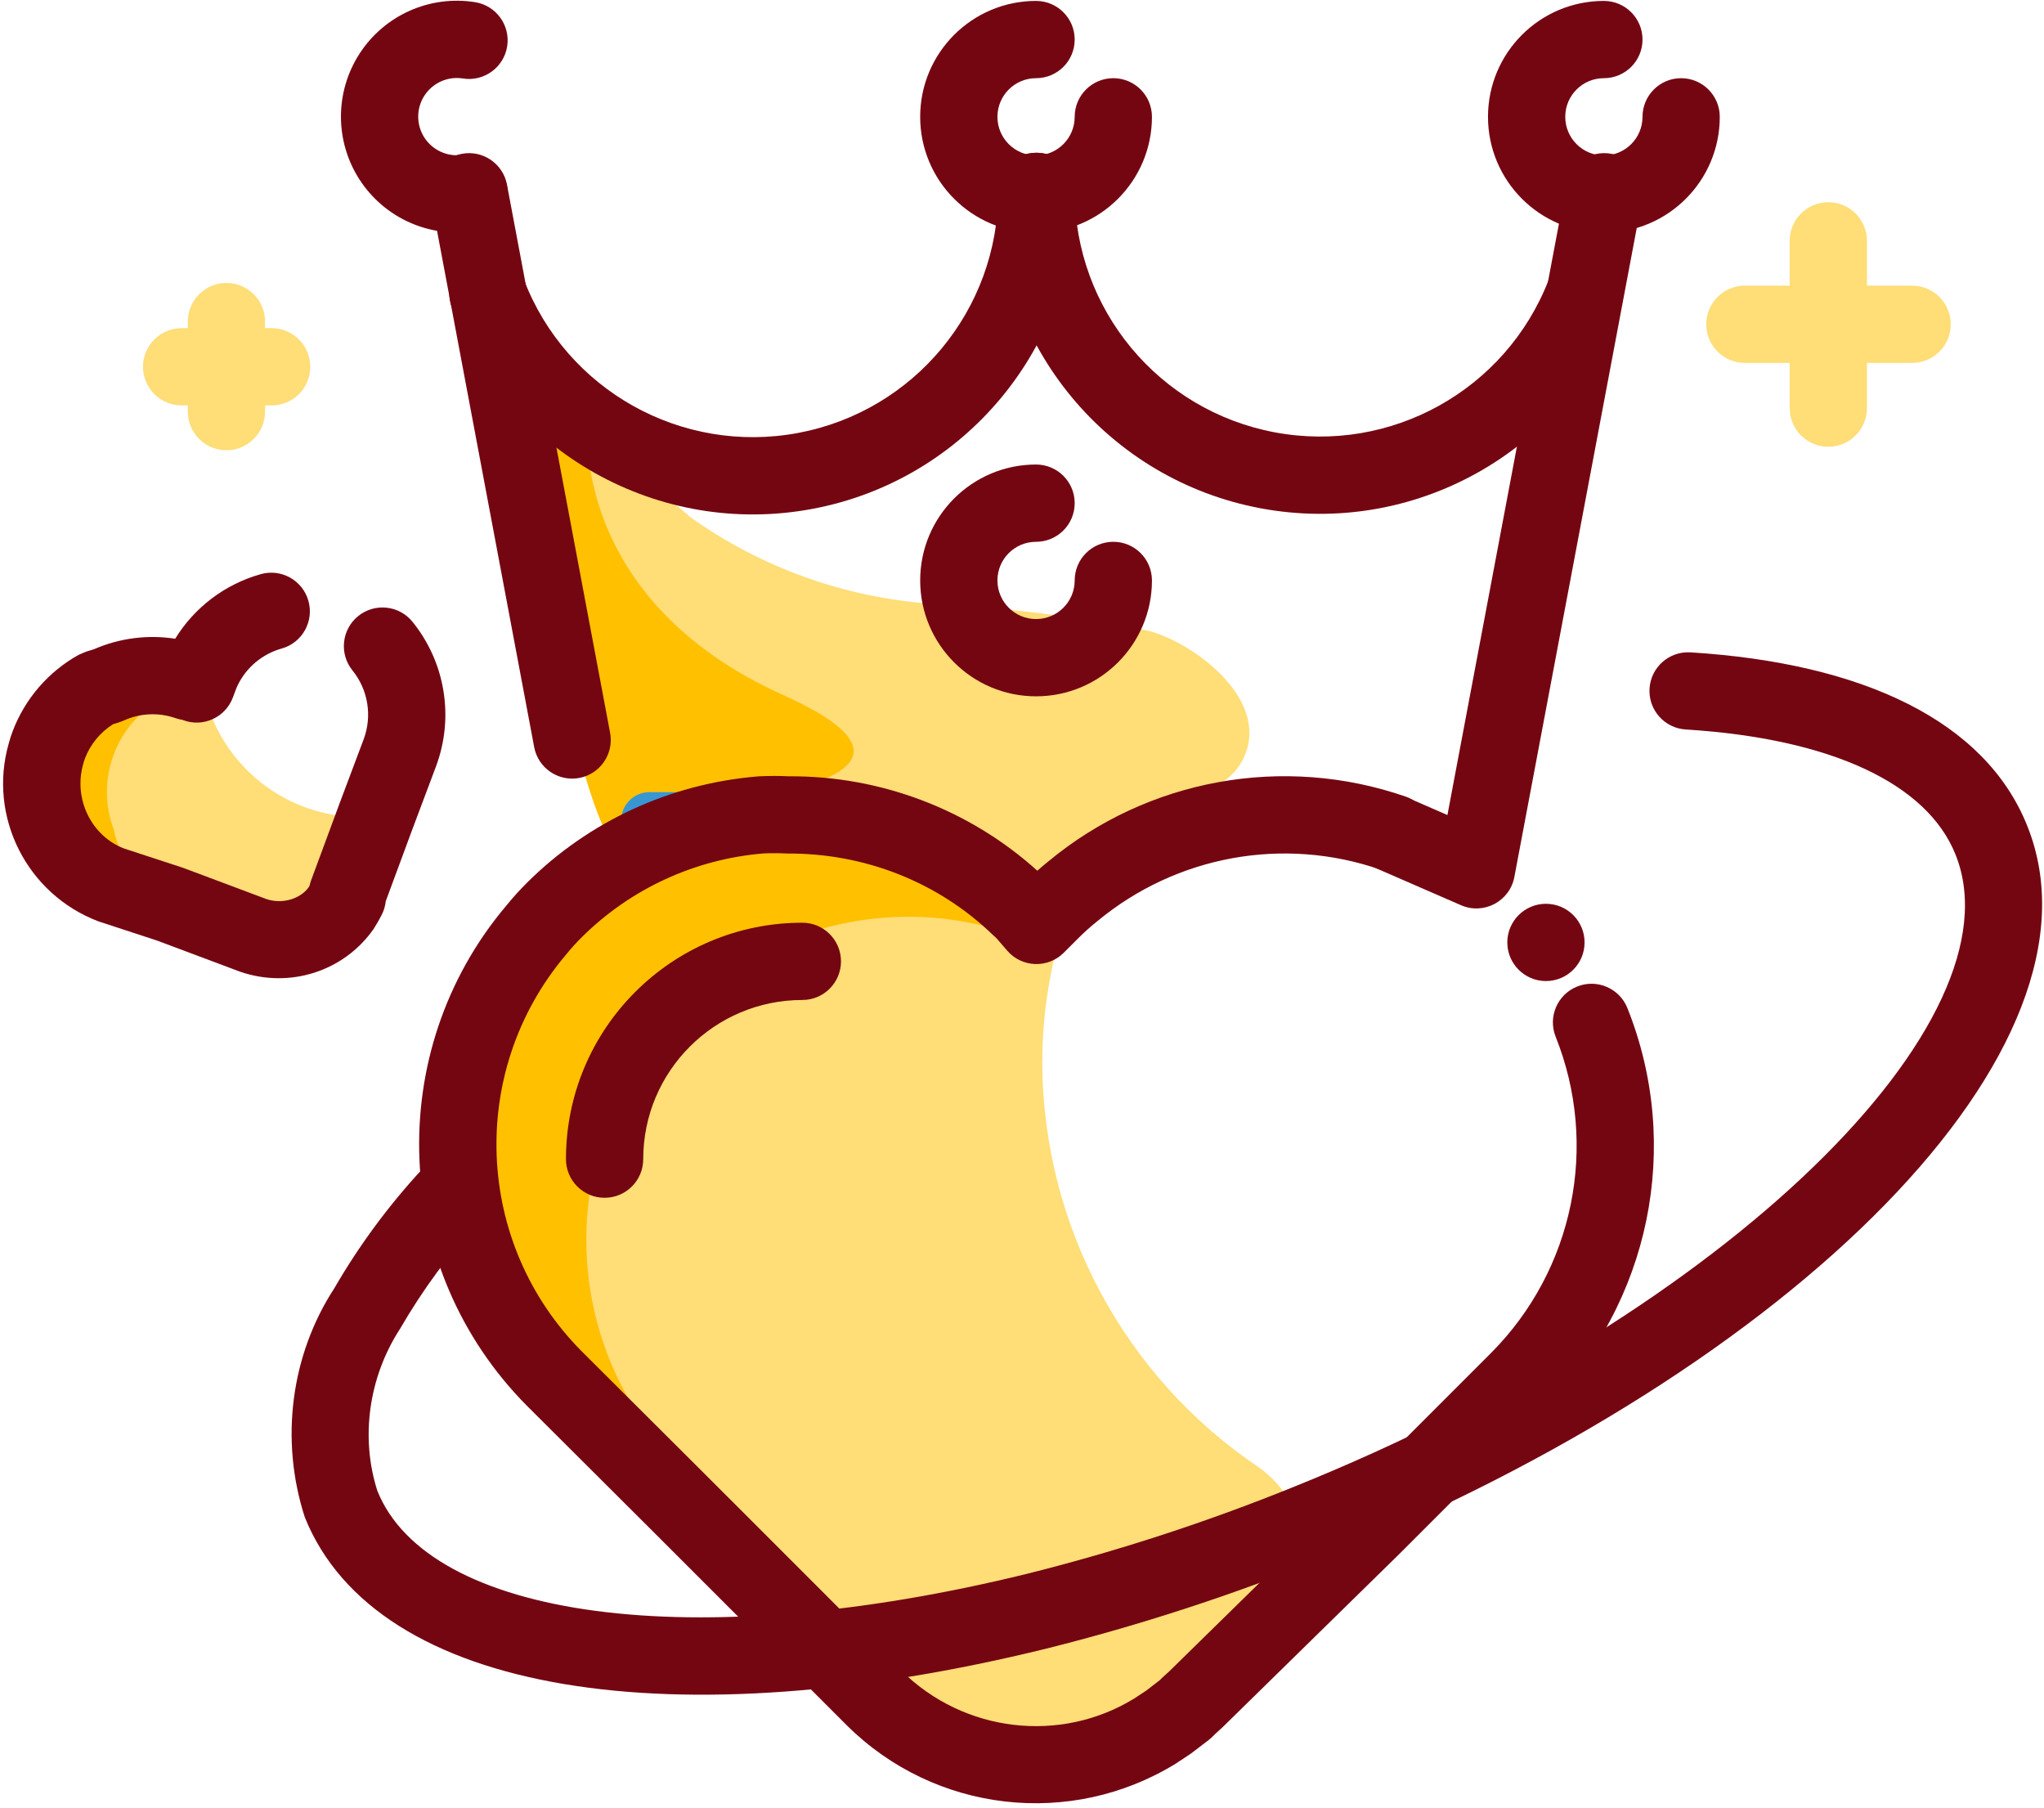 <?xml version="1.0" encoding="utf-8"?>
<svg xmlns="http://www.w3.org/2000/svg" width="199" height="176" viewBox="0 0 199 176">
  <g fill="none" transform="translate(-1)">
    <path fill="#FD7" d="M60.501,42.849 C62.899,45.54 65.488,48.054 68.248,50.37 C75.097,55.238 83.148,58.138 91.527,58.757 C98.716,59.12 105.868,60.013 112.925,61.427 C117.551,62.743 124.997,68.422 121.913,74.1 C119.695,78.162 113.64,77.485 109.691,79.854 C109.035,80.178 108.515,80.724 108.225,81.396 C108.045,82.348 108.277,83.332 108.864,84.104 C109.879,85.758 103.636,87.3 104.389,89.105 C105.141,90.911 101.493,93.167 100.214,94.634 C98.858,95.848 97.108,96.529 95.288,96.552 C83.667,98.056 83.178,99.523 71.595,97.755 C67.592,97.558 63.861,95.672 61.329,92.565 C59.035,88.805 60.05,84.292 59.862,80.005 C58.959,73.742 57.174,67.64 54.56,61.878 C51.904,52.919 50.301,43.68 49.783,34.35 C53.995,36.267 57.675,39.185 60.501,42.849 Z"/>
    <path fill="#FFC000" d="M58.207,41.119 C58.207,41.119 56.365,58.268 77.274,67.67 C98.183,77.071 64.45,78.651 64.45,78.651 C64.45,78.651 61.442,97.454 54.259,59.133 C47.076,20.811 58.207,41.119 58.207,41.119 Z"/>
    <rect width="24.708" height="20.684" x="61.479" y="77.109" fill="#3897D3" rx="2.75"/>
    <path fill="#740612" d="M44.995,29.946 C50.431,44.077 65.176,52.318 80.06,49.542 C94.944,46.766 105.728,33.765 105.705,18.624 C105.702,16.547 104.015,14.866 101.938,14.87 C99.861,14.873 98.18,16.559 98.184,18.636 C98.201,30.15 90,40.037 78.681,42.148 C67.362,44.259 56.149,37.992 52.015,27.246 C51.269,25.307 49.093,24.34 47.155,25.086 C45.216,25.832 44.249,28.008 44.995,29.946 Z"/>
    <path fill="#740612" d="M98.108,18.633 C98.118,33.738 108.881,46.697 123.728,49.478 C138.576,52.259 153.299,44.075 158.776,29.997 C159.528,28.061 158.57,25.882 156.634,25.129 C154.698,24.376 152.519,25.335 151.766,27.27 C147.601,37.976 136.404,44.2 125.113,42.085 C113.822,39.97 105.637,30.115 105.63,18.628 C105.628,16.551 103.944,14.868 101.867,14.87 C99.79,14.871 98.107,16.556 98.108,18.633 Z"/>
    <path fill="#740612" d="M141.919 79.338L138.118 77.684C136.214 76.856 133.998 77.728 133.169 79.632 132.341 81.537 133.213 83.752 135.117 84.581L143.24 88.116C145.454 89.079 147.989 87.737 148.436 85.365L160.884 19.365C161.269 17.324 159.927 15.357 157.886 14.972 155.845 14.587 153.878 15.93 153.493 17.971L141.919 79.338zM105.63 56.5C105.63 58.577 103.946 60.261 101.869 60.261 99.792 60.261 98.108 58.577 98.108 56.5 98.108 54.423 99.792 52.74 101.869 52.74 103.946 52.74 105.63 51.056 105.63 48.979 105.63 46.902 103.946 45.218 101.869 45.218 95.638 45.218 90.587 50.269 90.587 56.5 90.587 62.731 95.638 67.782 101.869 67.782 108.1 67.782 113.151 62.731 113.151 56.5 113.151 54.423 111.467 52.74 109.39 52.74 107.313 52.74 105.63 54.423 105.63 56.5zM105.63 11.372C105.63 13.449 103.946 15.133 101.869 15.133 99.792 15.133 98.108 13.449 98.108 11.372 98.108 9.295 99.792 7.611 101.869 7.611 103.946 7.611 105.63 5.928 105.63 3.851 105.63 1.774 103.946.09 101.869.09 95.638.09 90.587 5.141 90.587 11.372 90.587 17.603 95.638 22.654 101.869 22.654 108.1 22.654 113.151 17.603 113.151 11.372 113.151 9.295 111.467 7.611 109.39 7.611 107.313 7.611 105.63 9.295 105.63 11.372z"/>
    <path fill="#740612" d="M160.912 11.372C160.912 13.449 159.228 15.133 157.151 15.133 155.074 15.133 153.39 13.449 153.39 11.372 153.39 9.295 155.074 7.611 157.151 7.611 159.228 7.611 160.912 5.928 160.912 3.851 160.912 1.774 159.228.09 157.151.09 150.92.09 145.869 5.141 145.869 11.372 145.869 17.603 150.92 22.654 157.151 22.654 163.382 22.654 168.433 17.603 168.433 11.372 168.433 9.295 166.749 7.611 164.672 7.611 162.595 7.611 160.912 9.295 160.912 11.372zM46.069 15.067C44.602 15.301 43.133 14.649 42.323 13.403 41.513 12.156 41.513 10.55 42.323 9.304 43.133 8.058 44.602 7.405 46.069 7.64 48.12 7.967 50.048 6.57 50.376 4.519 50.703 2.468 49.306.54 47.255.212 42.851-.491 38.447 1.466 36.017 5.205 33.587 8.944 33.587 13.763 36.017 17.502 38.447 21.24 42.851 23.197 47.255 22.494 49.306 22.167 50.703 20.239 50.376 18.188 50.048 16.137 48.12 14.74 46.069 15.067z"/>
    <path fill="#FD7" d="M123.568,142.846 C126.013,144.572 127.568,147.292 127.815,150.275 C128.062,153.258 126.975,156.197 124.847,158.302 L117.589,165.56 L116.761,166.312 C116.627,166.467 116.476,166.606 116.31,166.726 L114.994,167.741 L113.64,168.644 L113.64,168.644 C104.869,174.051 93.536,172.745 86.225,165.485 L71.708,150.969 L71.708,150.969 L55.048,134.346 C43.579,122.832 42.436,104.594 52.378,91.738 C52.926,91.048 53.558,90.429 54.259,89.895 C60.441,85.146 67.474,81.623 74.98,79.516 C75.907,79.469 76.836,79.469 77.763,79.516 C86.346,79.393 94.62,82.711 100.741,88.729 L102.095,90.121 L103.448,88.767 C104.15,88.062 104.891,87.396 105.667,86.774 C103.555,92.1 102.47,97.779 102.471,103.509 C102.56,119.305 110.459,134.033 123.568,142.846 Z"/>
    <path fill="#FFC000" d="M58.395,116.258 C56.753,127.732 61.604,139.171 70.994,145.967 L70.994,145.967 L64.826,144.124 L54.973,134.309 C43.155,122.414 42.387,103.459 53.206,90.647 C53.76,89.965 54.35,89.312 54.973,88.692 C60.355,83.342 67.455,80.065 75.018,79.44 C75.945,79.394 76.874,79.394 77.801,79.44 C84.848,79.424 91.705,81.723 97.319,85.984 C99.264,87.456 100.751,89.452 101.606,91.738 L101.606,91.738 C97.021,89.77 92.026,88.944 87.052,89.331 C72.373,90.488 60.463,101.679 58.395,116.258 L58.395,116.258 Z"/>
    <path fill="#740612" d="M77.775,75.567 C76.937,75.519 75.882,75.519 74.829,75.572 C66.261,76.277 58.333,79.937 52.322,85.912 C51.603,86.628 50.925,87.378 50.287,88.163 C38.256,102.409 39.113,123.568 52.305,136.847 L64.578,149.082 L68.936,153.44 L83.452,167.956 C92.006,176.45 105.25,177.976 115.5,171.657 L116.967,170.682 L118.494,169.516 C118.748,169.333 119.036,169.078 119.308,168.789 L120.005,168.155 L137.219,151.285 L151.499,137.006 C161.671,126.786 164.79,111.506 159.439,98.126 C158.668,96.198 156.48,95.259 154.551,96.031 C152.623,96.802 151.685,98.99 152.456,100.919 C156.691,111.511 154.222,123.608 146.174,131.693 L131.928,145.94 L114.843,162.686 L114.119,163.342 L113.912,163.553 L112.584,164.576 L111.441,165.327 C104.262,169.749 94.84,168.664 88.761,162.628 L74.255,148.121 L69.892,143.759 L57.628,131.533 C47.197,121.033 46.519,104.283 56.079,92.961 C56.596,92.326 57.097,91.771 57.627,91.244 C62.378,86.521 68.648,83.627 75.327,83.076 C76.008,83.043 76.81,83.043 77.612,83.084 C85.21,83.037 92.322,85.872 97.646,90.989 L98.03,91.345 L99.057,92.537 C100.484,94.195 103.019,94.289 104.566,92.742 L105.92,91.389 C106.529,90.776 107.165,90.205 107.832,89.67 C115.548,83.28 125.977,81.391 135.387,84.649 C137.35,85.328 139.492,84.288 140.171,82.326 C140.851,80.363 139.811,78.221 137.848,77.541 C125.954,73.424 112.774,75.811 103.08,83.84 C102.717,84.131 102.353,84.439 101.991,84.759 C95.401,78.81 86.746,75.505 77.775,75.567 Z"/>
    <path fill="#740612" d="M63.623,112.835 C63.623,104.278 70.56,97.341 79.117,97.341 C81.194,97.341 82.877,95.658 82.877,93.581 C82.877,91.504 81.194,89.82 79.117,89.82 C66.406,89.82 56.101,100.124 56.101,112.835 C56.101,114.912 57.785,116.596 59.862,116.596 C61.939,116.596 63.623,114.912 63.623,112.835 Z"/>
    <circle cx="151.51" cy="91.738" r="3.761" fill="#740612"/>
    <path fill="#FD7" d="M175.24,23.444 L175.24,39.728 C175.24,41.805 176.924,43.488 179.001,43.488 C181.078,43.488 182.761,41.805 182.761,39.728 L182.761,23.444 C182.761,21.367 181.078,19.683 179.001,19.683 C176.924,19.683 175.24,21.367 175.24,23.444 Z"/>
    <path fill="#FD7" d="M170.877 35.328L187.161 35.328C189.238 35.328 190.922 33.644 190.922 31.567 190.922 29.49 189.238 27.806 187.161 27.806L170.877 27.806C168.801 27.806 167.117 29.49 167.117 31.567 167.117 33.644 168.801 35.328 170.877 35.328zM19.284 31.304L19.284 40.066C19.284 42.143 20.968 43.827 23.045 43.827 25.122 43.827 26.806 42.143 26.806 40.066L26.806 31.304C26.806 29.227 25.122 27.543 23.045 27.543 20.968 27.543 19.284 29.227 19.284 31.304z"/>
    <path fill="#FD7" d="M18.683,39.464 L27.445,39.464 C29.522,39.464 31.206,37.781 31.206,35.704 C31.206,33.627 29.522,31.943 27.445,31.943 L18.683,31.943 C16.606,31.943 14.922,33.627 14.922,35.704 C14.922,37.781 16.606,39.464 18.683,39.464 Z"/>
    <path fill="#740612" d="M60.399 71.336L50.358 17.972C49.974 15.931 48.008 14.588 45.967 14.972 43.926 15.356 42.582 17.322 42.966 19.363L53.007 72.727C53.391 74.768 55.357 76.112 57.399 75.728 59.44 75.344 60.783 73.378 60.399 71.336zM42.137 113.776C38.854 117.317 35.976 121.213 33.555 125.391 29.326 131.88 28.23 140.134 30.674 147.689 37.67 165.096 66.925 169.326 102.843 160.487 111.99 158.198 120.952 155.278 129.68 151.747 175.791 133.201 207.066 101.963 198.359 80.366 194.296 70.23 182.44 64.551 165.583 63.502 163.51 63.373 161.725 64.949 161.596 67.022 161.467 69.095 163.043 70.88 165.116 71.009 179.39 71.897 188.636 76.327 191.38 83.171 197.878 99.288 169.515 127.618 126.866 144.772 118.455 148.175 109.825 150.986 101.031 153.187 68.401 161.217 42.722 157.504 37.741 145.127 36.084 139.977 36.867 134.081 39.961 129.328 42.204 125.466 44.749 122.021 47.653 118.889 49.065 117.366 48.974 114.987 47.451 113.575 45.928 112.163 43.549 112.253 42.137 113.776z"/>
    <path fill="#FD7" d="M33.763,79.365 C34.728,79.546 35.564,80.146 36.043,81.003 C36.523,81.86 36.597,82.886 36.245,83.803 L35.042,86.962 L35.042,87.3 L35.042,87.3 L34.778,87.789 L34.515,88.24 L34.515,88.24 C32.586,90.985 29.073,92.12 25.903,91.023 L19.585,88.654 L19.585,88.654 L12.365,85.946 C7.385,84.051 4.585,78.756 5.821,73.574 C5.814,73.36 5.826,73.146 5.859,72.934 C7.016,70.693 8.585,68.69 10.484,67.03 L11.312,66.617 C13.859,65.443 16.769,65.335 19.397,66.316 L19.999,66.541 L20.225,65.94 C20.333,65.632 20.459,65.331 20.601,65.037 C20.694,66.921 21.14,68.771 21.917,70.49 C24.128,75.248 28.576,78.58 33.763,79.365 L33.763,79.365 Z"/>
    <path fill="#FFC000" d="M12.064,80.719 C12.878,84.569 15.785,87.635 19.585,88.654 L19.585,88.654 L17.329,88.955 L12.741,87.225 C7.173,85.171 4.149,79.155 5.821,73.461 C5.894,73.168 5.982,72.88 6.084,72.596 C7.022,70.088 8.822,67.995 11.161,66.692 L12.026,66.24 C14.284,65.201 16.823,64.937 19.247,65.488 C20.111,65.697 20.896,66.155 21.503,66.805 L21.503,66.805 C19.751,66.846 18.035,67.31 16.501,68.158 C12.176,70.719 10.307,76.01 12.064,80.719 L12.064,80.719 Z"/>
    <path fill="#740612" d="M10.136,63.203 L9.378,63.436 L8.653,63.745 C5.701,65.391 3.425,68.028 2.229,71.19 C2.078,71.588 1.95,71.99 1.844,72.398 C-0.181,79.49 3.604,87.037 10.578,89.687 L16.274,91.552 L18.047,92.216 L24.357,94.582 C29.203,96.26 34.473,94.557 37.366,90.441 L37.801,89.722 L38.127,89.121 C38.36,88.688 38.506,88.214 38.556,87.728 L41.126,80.783 L43.451,74.596 C45.231,69.825 44.359,64.479 41.161,60.528 C39.855,58.913 37.487,58.664 35.872,59.97 C34.258,61.277 34.008,63.645 35.315,65.259 C36.838,67.142 37.254,69.689 36.407,71.958 L34.078,78.155 L31.289,85.694 C31.225,85.866 31.174,86.043 31.137,86.221 L31.041,86.383 C30.248,87.488 28.492,88.055 26.907,87.507 L20.68,85.171 L18.754,84.453 L13.081,82.597 C9.927,81.394 8.123,77.798 9.099,74.38 C9.161,74.146 9.209,73.996 9.264,73.848 C9.79,72.46 10.756,71.283 12.011,70.495 L12.568,70.324 L13.032,70.147 C14.622,69.416 16.433,69.329 18.085,69.905 C18.301,69.98 18.523,70.035 18.748,70.07 L18.829,70.1 C20.774,70.829 22.941,69.844 23.671,67.899 L23.896,67.298 C23.984,67.052 24.055,66.88 24.136,66.712 C24.985,64.961 26.546,63.656 28.423,63.13 C30.423,62.569 31.589,60.493 31.028,58.494 C30.468,56.494 28.392,55.327 26.392,55.888 C22.905,56.866 19.935,59.121 18.056,62.177 C15.388,61.762 12.639,62.109 10.136,63.203 Z"/>
  </g>
</svg>
